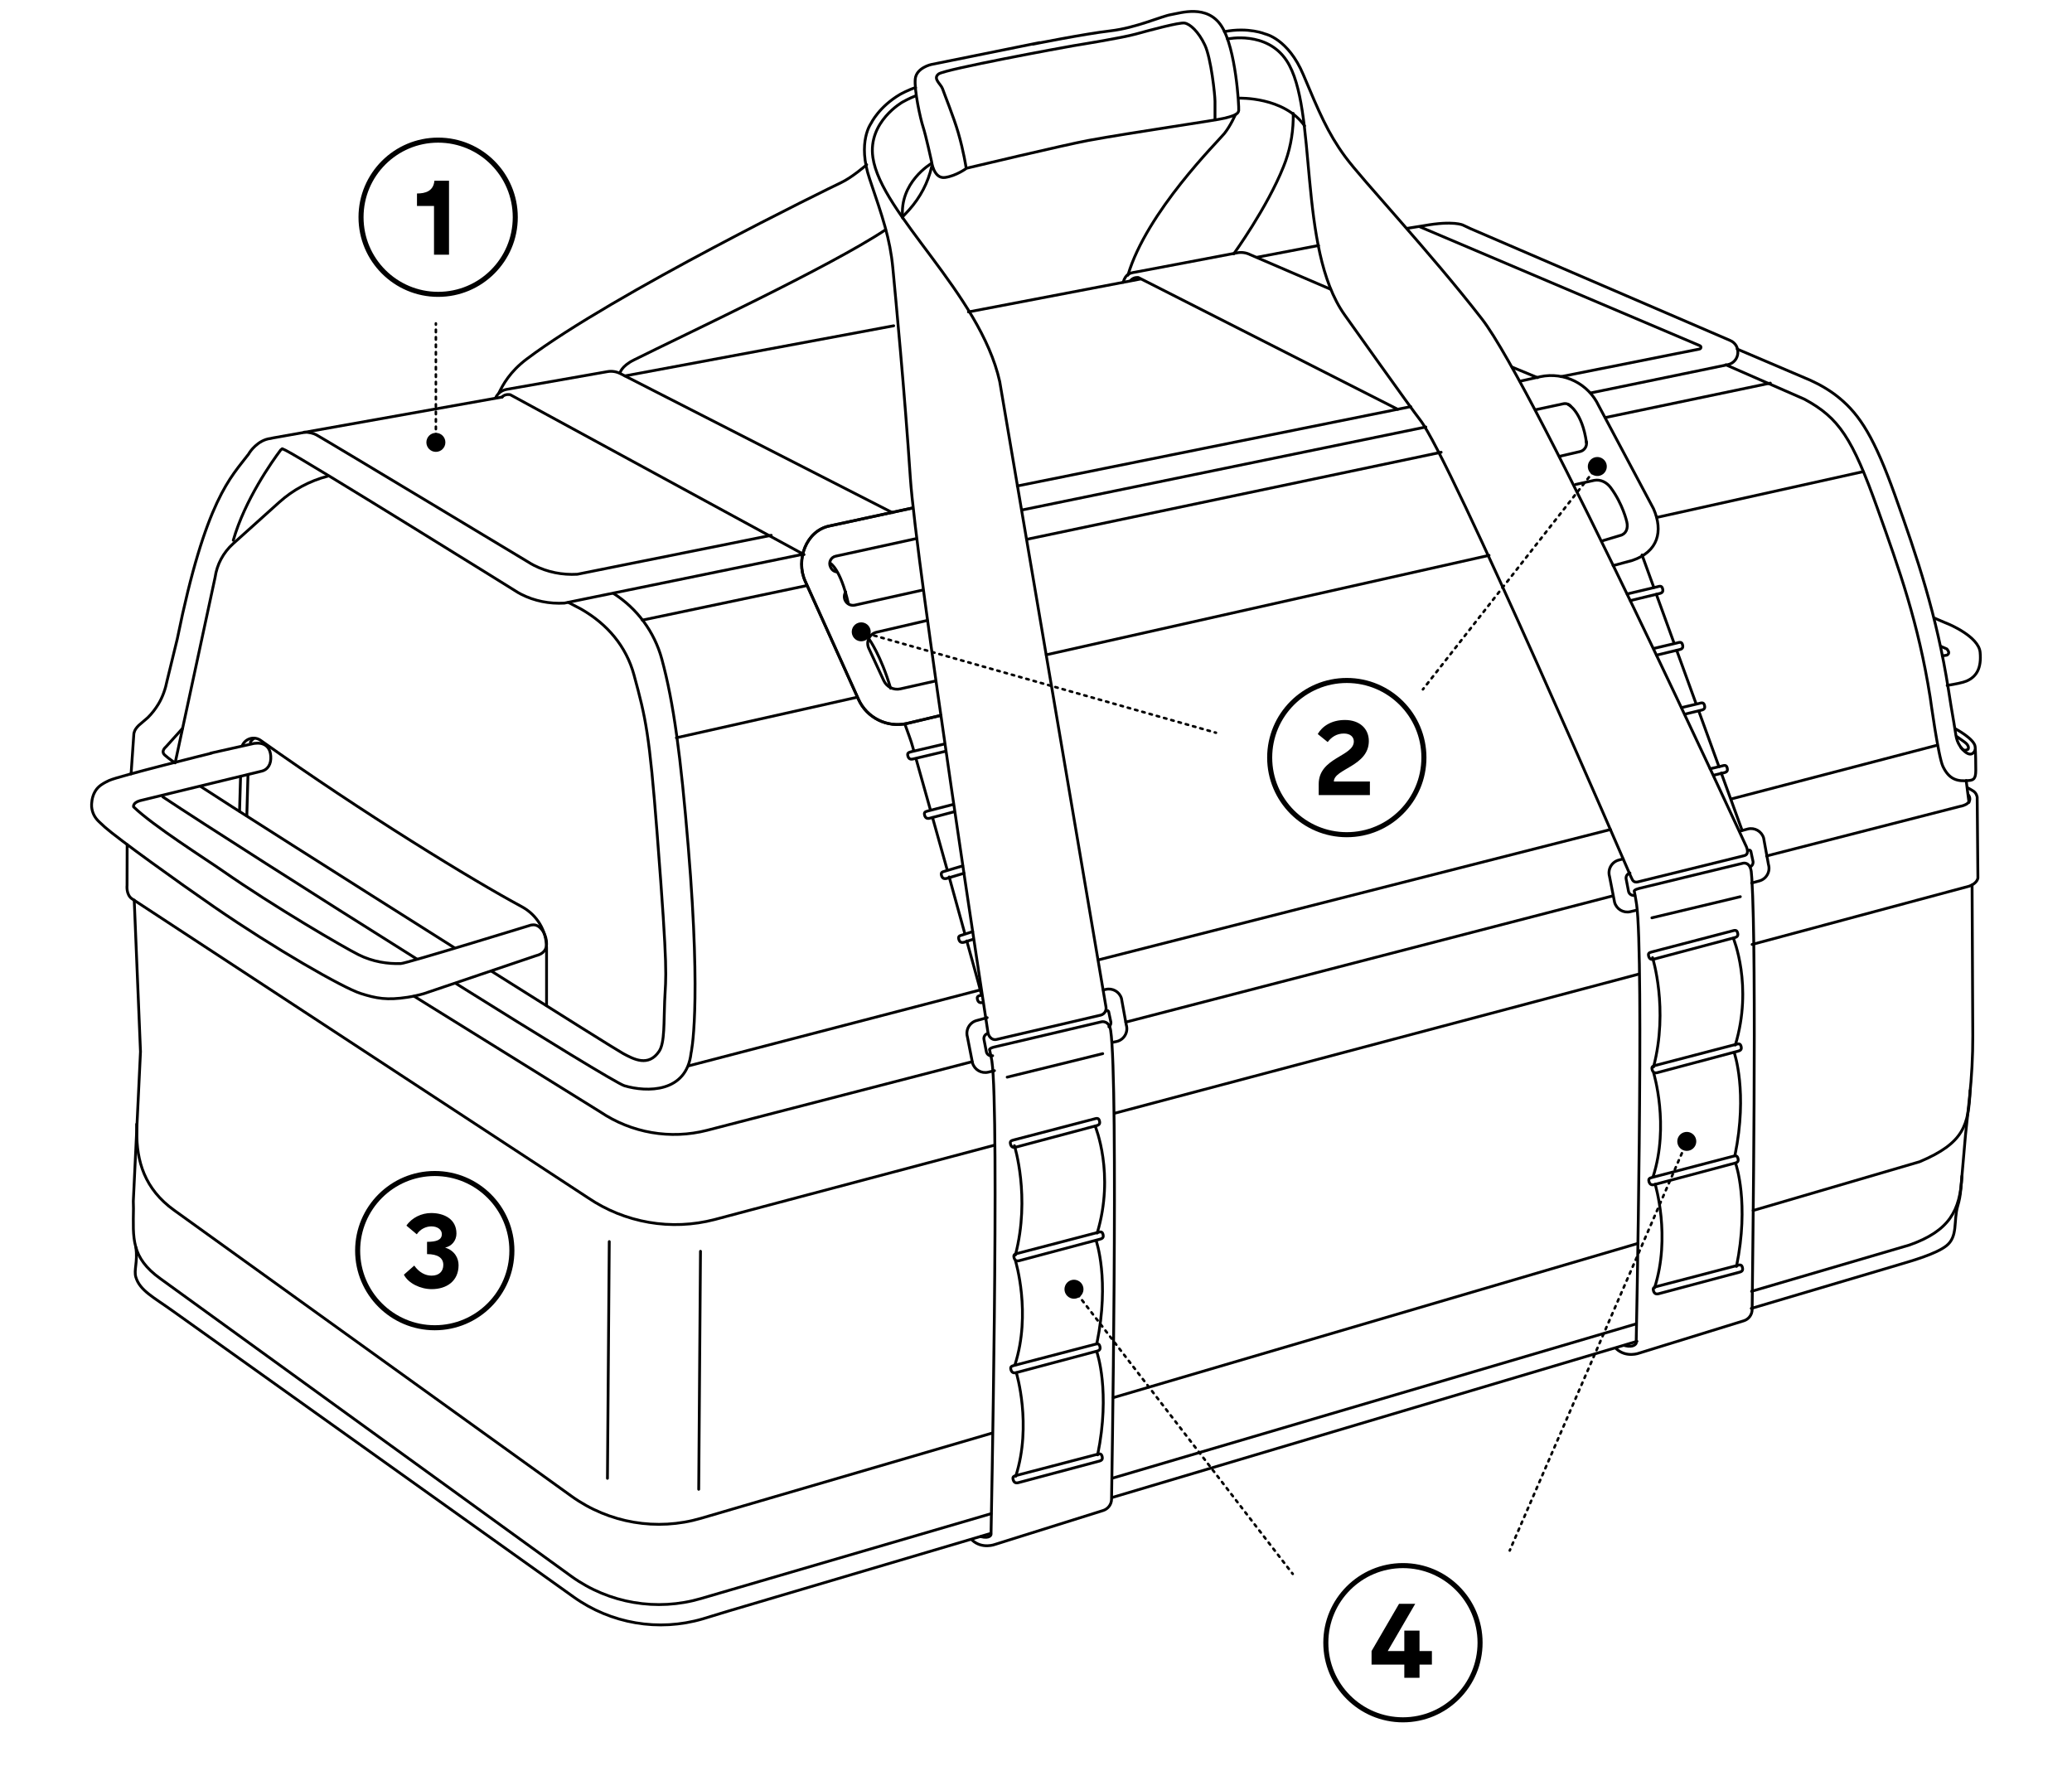<?xml version="1.0" encoding="utf-8"?>
<!-- Generator: Adobe Illustrator 25.1.0, SVG Export Plug-In . SVG Version: 6.00 Build 0)  -->
<svg version="1.1" xmlns="http://www.w3.org/2000/svg" xmlns:xlink="http://www.w3.org/1999/xlink" x="0px" y="0px"
	 viewBox="0 0 410 350.45" style="enable-background:new 0 0 410 350.45;" xml:space="preserve">
<style type="text/css">
	.st0{fill:#BCBEC0;}
	.st1{opacity:0.1;}
	.st2{fill:#D1D3D4;}
	.st3{fill:#A7A9AC;}
	.st4{fill:#FDB913;}
	.st5{fill:#EAA822;}
	.st6{fill:#8A8C8E;}
	.st7{fill:none;stroke:#ED1F79;stroke-width:0.42;stroke-miterlimit:10;}
	.st8{fill:none;stroke:#000000;stroke-width:0.5;stroke-linecap:round;stroke-linejoin:round;stroke-miterlimit:10;}
	.st9{fill:none;stroke:#000000;stroke-width:0.5;stroke-miterlimit:10;}
	.st10{fill:none;stroke:#414042;stroke-width:0.378;stroke-linecap:round;stroke-linejoin:round;stroke-miterlimit:10;}
	.st11{fill:#414042;}
	.st12{fill:#FFFFFF;}
	.st13{fill:#B1B3B6;}
	.st14{fill:none;stroke:#000000;stroke-miterlimit:10;}
	.st15{fill:none;stroke:#000000;stroke-width:0.5;stroke-linecap:round;stroke-linejoin:round;}
	.st16{fill:none;stroke:#000000;stroke-width:0.5;stroke-linecap:round;stroke-linejoin:round;stroke-dasharray:0.492,0.984;}
	.st17{fill:none;stroke:#000000;stroke-width:0.5;stroke-linecap:round;stroke-linejoin:round;stroke-dasharray:0.498,0.995;}
	.st18{fill:none;stroke:#000000;stroke-width:0.5;stroke-linecap:round;stroke-linejoin:round;stroke-dasharray:0.505,1.011;}
	.st19{fill:none;stroke:#000000;stroke-width:0.5;stroke-linecap:round;stroke-linejoin:round;stroke-dasharray:0.497,0.994;}
	.st20{fill:none;stroke:#000000;stroke-width:0.5;stroke-linecap:round;stroke-linejoin:round;stroke-dasharray:0.504,1.009;}
	.st21{fill:none;stroke:#000000;stroke-width:0.5;stroke-linecap:round;stroke-linejoin:round;stroke-dasharray:0.5,0.999;}
	.st22{fill:none;stroke:#000000;stroke-width:0.5;stroke-linecap:round;stroke-linejoin:round;stroke-dasharray:0.502,1.004;}
	.st23{fill:none;stroke:#000000;stroke-width:0.5;stroke-linecap:round;stroke-linejoin:round;stroke-dasharray:0.498,0.997;}
	.st24{fill:none;stroke:#000000;stroke-width:0.556;stroke-linecap:round;stroke-linejoin:round;stroke-miterlimit:10;}
</style>
<g id="Layer_1">
</g>
<g id="Layer_2">
	<g>
		<circle class="st14" cx="86.7" cy="42.99" r="15.26"/>
		<g>
			<path d="M88.85,50.4h-2.97v-9.64h-3.37v-2.47c1.67,0,3.26-0.46,3.45-2.53h2.89V50.4z"/>
		</g>
	</g>
	<g>
		<circle class="st14" cx="277.61" cy="325.08" r="15.26"/>
		<g>
			<path d="M277.89,329.41h-6.49v-2.68l5.44-9.35h3.2l-5.44,9.35h3.28v-4.04h3.01v4.04h2.45v2.68h-2.45v2.61h-3.01V329.41z"/>
		</g>
	</g>
	<g>
		<g>
			<line class="st15" x1="86.25" y1="64" x2="86.25" y2="64.25"/>
			<line class="st16" x1="86.25" y1="65.24" x2="86.25" y2="86.89"/>
			<line class="st15" x1="86.25" y1="87.38" x2="86.25" y2="87.63"/>
			<g>
				<path d="M84.37,87.54c0,1.04,0.84,1.88,1.88,1.88s1.88-0.84,1.88-1.88c0-1.04-0.84-1.88-1.88-1.88S84.37,86.5,84.37,87.54z"/>
			</g>
		</g>
	</g>
	<g>
		<circle class="st14" cx="86.03" cy="247.49" r="15.26"/>
		<g>
			<path d="M79.92,252.25l2.05-1.8c0.98,1.38,2.22,1.99,3.43,1.99c1.49,0,2.32-0.84,2.32-2.13c0-1.36-1.07-2.13-3.22-2.13v-2.43
				c1.88,0,2.93-0.38,2.93-1.53c0-0.9-0.88-1.53-2.07-1.53c-0.96,0-2.15,0.46-2.89,1.57l-2.05-1.72c1.07-1.57,2.99-2.49,4.9-2.49
				c2.55,0,5,1.19,5,4.06c0,1.34-0.88,2.49-2.24,2.78c1.88,0.59,2.66,2.07,2.66,3.47c0,3.16-2.36,4.75-5.33,4.75
				C83.2,255.11,80.79,253.96,79.92,252.25z"/>
		</g>
	</g>
	<g>
		<circle class="st14" cx="266.5" cy="149.92" r="15.26"/>
		<g>
			<path d="M271.07,157.34h-10.13v-2.18c0-5.27,6.95-5.46,6.95-8.43c0-0.86-0.65-1.57-1.97-1.57c-1.44,0-2.49,0.73-3.2,1.69
				l-1.97-1.59c0.86-1.51,2.7-2.78,5.38-2.78c2.91,0,4.73,1.72,4.73,4.16c0,5-6.9,5.5-6.92,8.01h7.13V157.34z"/>
		</g>
	</g>
	<g>
		<g>
			<line class="st15" x1="281.56" y1="136.42" x2="281.72" y2="136.22"/>
			<line class="st18" x1="282.34" y1="135.42" x2="315.67" y2="92.84"/>
			<line class="st15" x1="315.98" y1="92.44" x2="316.13" y2="92.25"/>
			<g>
				<path d="M317.55,93.48c0.64-0.82,0.5-2-0.32-2.64s-2-0.5-2.64,0.32c-0.64,0.82-0.5,2,0.32,2.64
					C315.73,94.44,316.91,94.3,317.55,93.48z"/>
			</g>
		</g>
	</g>
	<g>
		<g>
			<line class="st15" x1="240.61" y1="145" x2="240.37" y2="144.94"/>
			<line class="st19" x1="239.41" y1="144.66" x2="171.04" y2="125.22"/>
			<line class="st15" x1="170.57" y1="125.08" x2="170.33" y2="125.02"/>
			<g>
				<path d="M170.93,123.23c-1-0.28-2.04,0.3-2.32,1.29c-0.28,1,0.3,2.04,1.29,2.32c1,0.28,2.04-0.3,2.32-1.29
					C172.51,124.56,171.93,123.52,170.93,123.23z"/>
			</g>
		</g>
	</g>
	<g>
		<g>
			<line class="st15" x1="255.8" y1="311.46" x2="255.65" y2="311.27"/>
			<line class="st20" x1="255.03" y1="310.47" x2="212.88" y2="255.69"/>
			<line class="st15" x1="212.57" y1="255.29" x2="212.42" y2="255.1"/>
			<g>
				<ellipse transform="matrix(0.397 -0.918 0.918 0.397 -106.081 348.874)" cx="212.47" cy="255.17" rx="1.88" ry="1.88"/>
			</g>
		</g>
	</g>
	<g>
		<g>
			<line class="st15" x1="333.89" y1="225.7" x2="333.79" y2="225.93"/>
			<line class="st21" x1="333.4" y1="226.84" x2="299.03" y2="306.15"/>
			<line class="st15" x1="298.84" y1="306.61" x2="298.74" y2="306.84"/>
			<g>
				<ellipse transform="matrix(0.988 -0.154 0.154 0.988 -30.84 54.216)" cx="333.85" cy="225.78" rx="1.88" ry="1.88"/>
			</g>
		</g>
	</g>
	<path class="st24" d="M41.89,149.04c0,0-18.42,4.55-20.27,5.4c-1.85,0.85-2.42,1.49-2.87,2.3c-0.58,1.03-0.66,2.36-0.62,2.89
		c0.11,1.22,0.61,2.18,1.5,3.01l1.14,1.06c2.59,2.29,14.38,10.79,21.68,15.82c11.74,8.09,25.36,15.95,28.92,17.08
		c3.1,0.99,5.2,1.37,9.27,0.75c1.1-0.17,2.18-0.41,3.25-0.72l22.16-7.5c1.49-0.36,2.27-1.24,2.08-2.87
		c-0.22-1.83-1.38-3.29-2.61-3.24l-0.43,0.04c0,0-24.64,7.58-25.77,7.62c-2.56,0.09-5.55-0.33-8.39-1.76
		c-2.85-1.42-16.74-9.51-26.91-16.61c-3.47-2.42-13.69-8.87-17.59-12.64c0,0-0.21-0.79,1.26-1.22l23.91-5.8
		c1.43-0.27,2.09-1.47,1.98-3.01c-0.09-1.23-0.58-1.92-1.3-2.29c-0.47-0.24-1.01-0.31-1.54-0.27l-0.47,0.04l-8.61,1.93"/>
	<path class="st24" d="M47.95,147.52c0.58-1.34,2.32-1.93,3.63-1c20.26,14.4,42,27.72,51.64,32.89c3.04,1.63,4.93,4.78,4.93,8.2V199
		"/>
	<line class="st24" x1="47.4" y1="160.54" x2="47.6" y2="153.77"/>
	<path class="st24" d="M64.85,94.23c-3.57,0.93-6.87,2.7-9.62,5.18l-9.12,8.2c-1.93,1.74-3.19,4.09-3.55,6.66l-7.85,36.46"/>
	<line class="st24" x1="49.07" y1="153.29" x2="48.84" y2="161.41"/>
	<path class="st24" d="M50.29,146.1c-0.3,0.2-0.56,0.46-0.75,0.78"/>
	<path class="st24" d="M385.3,135.64c1.64-0.26,3.12-0.56,3.82-0.86c1.99-0.85,2.99-2.56,2.7-5.69c-0.28-3.13-6.25-5.59-6.25-5.59
		s-1-0.4-2.69-1.14"/>
	<path class="st24" d="M384.34,129.79l0.8-0.12c0.33-0.05,0.55-0.39,0.43-0.71c-0.11-0.29-0.34-0.54-0.34-0.54l-1.2-0.52"/>
	<path class="st24" d="M386.99,144.26c0,0,3.72,1.98,3.85,3.53c0.1,1.26,0.12,3.43,0.12,4.66c0,1.75-0.5,1.92-1.37,2.01
		c-2.25,0.23-3.9-0.18-5.14-2.81c-0.92-1.95-2.51-13.64-2.51-13.64c-2.35-14.81-6.12-25.31-10.41-37.32
		c-5.02-14.03-7.63-17.98-14.45-21.68l-15.58-6.82"/>
	<path class="st24" d="M90.17,194.6c17.36,10.87,32.01,19.85,33.38,20.26c4.42,1.31,12.3,1.44,13.19-6.44c0,0,2.11-8.78-0.54-40.73
		c-1.5-18.14-2.89-28.61-5.24-37.26c-1.46-5.39-4.88-10.01-9.57-13"/>
	<path class="st24" d="M32.22,157.7c8,5.32,29.91,19.3,50.27,32.09"/>
	<path class="st24" d="M99.38,78.57l-45.34,8.09l-0.49,0.11c-2.56,0.27-4.17,2.78-4.17,2.78l-0.18,0.3
		c-3.47,4.59-8.5,8.88-14.12,36.58l-2.01,8.24c-0.32,1.63-0.86,3.22-1.72,4.65c-0.58,0.96-1.27,1.86-2.08,2.67l-1.82,1.56
		c-0.48,0.48-0.77,0.91-0.88,1.32l-0.08,0.29l-0.55,7.98"/>
	<line class="st24" x1="202.24" y1="100.92" x2="282.14" y2="84.5"/>
	<path class="st24" d="M46.16,106.92c2.28-7.97,7.69-15.63,9.38-17.87l0.31-0.25c0.22,0.09,0.44,0.19,0.67,0.31
		c4.24,2.15,46.02,28.17,46.02,28.17s0.21,0.12,0.57,0.31c2.64,1.35,5.61,1.93,8.57,1.76l47.09-9.64"/>
	<path class="st24" d="M308.9,74.53l27.4-5.46c0.33-0.07,0.38-0.52,0.07-0.66L281,44.9"/>
	<line class="st24" x1="201.31" y1="96.17" x2="279.15" y2="80.47"/>
	<path class="st24" d="M60.21,85.52c0.96,0,1.86,0.24,2.38,0.53c2.44,1.37,42.51,25.52,42.51,25.52s0.21,0.12,0.57,0.31
		c2.64,1.35,5.61,1.93,8.57,1.76l38.37-7.71"/>
	<path class="st24" d="M36.13,144.13l-3.3,3.67c0,0-1.08,0.84-0.23,1.62c0.85,0.77,2.05,1.55,2.05,1.55"/>
	<path class="st24" d="M89.89,187.54c-21.69-13.7-46.56-29.49-50.24-31.94"/>
	<path class="st24" d="M97.27,192.2c13.84,8.73,24.99,15.72,26.06,16.3c2.09,1.12,4.99,2.69,7.11-0.48c1.12-1.69,0.9-5.86,1.08-9.88
		c0.24-5.38,0.72-4.85-1.48-33.08c-1.55-19.95-2.23-22.82-4.58-31.47c-1.55-5.72-5.31-10.1-10.46-13.05l-2.54-1.33"/>
	<path class="st24" d="M343.75,69.08l14.5,6.18c2.02,0.92,3.95,2.06,5.67,3.47c4.17,3.42,7.02,8.02,11.04,19.25
		c4.4,12.3,8.28,23.78,10.58,38.41l0.53,3.34c0.42,2.37,0.78,4.63,0.96,5.78c0.12,0.75,0.37,1.48,0.8,2.11
		c0.42,0.62,0.75,1.14,1.6,0.66c0,0,0.42-0.64-0.7-1.44c-1.11-0.8-1.64-1.17-1.64-1.17"/>
	<path class="st24" d="M278.44,45.19l3.33-0.53c5.84-1.06,7.73-0.11,7.73-0.11l1.51,0.71l51.31,22.1c2.3,0.95,1.99,4.29-0.44,4.81
		l-27.06,5.58"/>
	<line class="st24" x1="248.7" y1="50.92" x2="260.91" y2="48.58"/>
	<line class="st24" x1="176.84" y1="64.47" x2="123.66" y2="74.39"/>
	<line class="st24" x1="225.64" y1="55.22" x2="191.63" y2="61.73"/>
	<line class="st24" x1="317.67" y1="82.63" x2="350.31" y2="75.81"/>
	<line class="st24" x1="203.17" y1="106.73" x2="285.17" y2="89.5"/>
	<line class="st24" x1="127.1" y1="122.72" x2="159.52" y2="115.91"/>
	<line class="st24" x1="327.87" y1="102.39" x2="368.69" y2="93.33"/>
	<line class="st24" x1="207.04" y1="129.58" x2="294.65" y2="109.9"/>
	<line class="st24" x1="133.84" y1="146" x2="169.6" y2="137.98"/>
	<path class="st24" d="M196.35,283.59l-57.64,16.87c-8.74,2.56-18.18,0.96-25.59-4.35l-78.66-56.61c-5.88-4.22-7.45-9.74-7.39-15.58
		l-0.03-1.45"/>
	<line class="st24" x1="324.08" y1="246.07" x2="220.3" y2="276.58"/>
	<path class="st24" d="M389.84,215.79c-0.32,6.82-1.16,10.39-9.99,14.11l-32.94,9.65"/>
	<path class="st24" d="M196.1,299.55l-57.39,16.79c-8.74,2.56-18.18,0.96-25.59-4.35l-81.37-58.94c-5.88-4.22-5.4-8.06-5.34-13.9
		l-0.03-1.45l1.42-29.58l-1.24-29.98"/>
	<line class="st24" x1="323.61" y1="262.03" x2="220.12" y2="292.52"/>
	<path class="st24" d="M388.21,232.75c-0.32,6.82-2.48,10.84-10.38,13.63l-31.23,9.16"/>
	<path class="st24" d="M346.54,258.93l29.28-8.68c2.72-0.8,7.3-2.14,9.29-3.69c2.4-1.87,1.39-4.93,2.29-7.95
		c0.3-1.01,0.5-2.08,0.59-3.21l0.94-10.84l0.8-7.42c0.43-4.05,0.65-8.12,0.64-12.19l-0.14-29.83"/>
	<line class="st24" x1="220.02" y1="296.36" x2="323.92" y2="265.44"/>
	<path class="st24" d="M26.9,246.87c0.37,2.92-0.44,4.46-0.02,5.86c0.79,2.66,3.51,3.98,7.36,6.74l79.24,56.54
		c7.41,5.31,16.84,6.92,25.59,4.35l4.85-1.48l52.13-15.43"/>
	<path class="st24" d="M196.76,226.63l-55.32,14.7c-8.61,2.26-17.78,0.68-25.14-4.33l-90.12-59.09c-1.28-0.8-1.04-2.73-1.04-2.73
		l0.02-8.04"/>
	<line class="st24" x1="324.23" y1="192.78" x2="220.58" y2="220.3"/>
	<path class="st24" d="M346.7,186.9l42.99-11.54c1.63-0.6,1.69-1.63,1.69-1.63l-0.14-15.96c0,0-0.1-0.91-0.94-1.33l-0.89-0.52"/>
	<path class="st24" d="M192.36,210.1l-52.45,13.58c-7.24,1.86-14.94,0.53-21.14-3.65l-36.83-22.88"/>
	<line class="st24" x1="319.12" y1="177.29" x2="222.77" y2="202.27"/>
	<path class="st24" d="M389.48,157.28l0.19,0.29c0.68,1.65-1.85,2.01-1.85,2.01l-38.26,9.81"/>
	<path class="st24" d="M390.84,148.39c0,0-0.66,2.17-2.81-0.44"/>
	<line class="st24" x1="120.56" y1="245.7" x2="120.2" y2="292.55"/>
	<line class="st24" x1="138.61" y1="247.62" x2="138.26" y2="294.72"/>
	<line class="st24" x1="342.61" y1="158.1" x2="383.33" y2="147.47"/>
	<line class="st24" x1="217.37" y1="189.95" x2="318.66" y2="164.16"/>
	<line class="st24" x1="136.32" y1="210.91" x2="193.81" y2="195.94"/>
	<path class="st24" d="M159.1,109.75l-58.13-31.64c0,0-1.01-0.23-1.63,0.46"/>
	<path class="st24" d="M176.59,101.45l-53.86-27.53c-0.78-0.39-1.66-0.53-2.52-0.38l-19.88,3.5c-0.98,0.16-1.86,0.77-2.26,1.69
		c0,0.01-0.01,0.02-0.01,0.03"/>
	<line class="st24" x1="199.3" y1="213.16" x2="218.2" y2="208.51"/>
	<path class="st24" d="M201.02,227.01l15.99-4.26c0.58-0.15,0.7-0.46,0.52-1.03l0,0c-0.17-0.54-0.58-0.41-1.12-0.26l-15.78,4.12
		c-0.57,0.15-0.83,0.27-0.67,0.84l0,0.02C200.13,227,200.46,227.16,201.02,227.01z"/>
	<path class="st24" d="M201.72,249.47l15.99-4.26c0.58-0.15,0.7-0.46,0.52-1.03l0,0c-0.17-0.54-0.58-0.41-1.12-0.26l-15.78,4.12
		c-0.57,0.15-0.83,0.27-0.67,0.84l0,0.02C200.82,249.46,201.16,249.62,201.72,249.47z"/>
	<path class="st24" d="M201.1,271.63l15.99-4.26c0.58-0.15,0.7-0.46,0.52-1.03l0,0c-0.17-0.54-0.58-0.41-1.12-0.26l-15.78,4.12
		c-0.57,0.15-0.83,0.27-0.67,0.84l0,0.02C200.21,271.61,200.54,271.77,201.1,271.63z"/>
	<path class="st24" d="M201.54,293.4l15.99-4.26c0.58-0.15,0.7-0.46,0.52-1.03l0,0c-0.17-0.54-0.58-0.41-1.12-0.26l-15.78,4.12
		c-0.57,0.15-0.83,0.27-0.67,0.84l0,0.02C200.65,293.39,200.99,293.55,201.54,293.4z"/>
	<path class="st24" d="M186.79,147.25l-6.47,1.51c-0.57,0.15-0.83,0.27-0.67,0.84l0,0.02c0.16,0.55,0.49,0.71,1.05,0.57l6.42-1.52"
		/>
	<path class="st24" d="M188.63,159.19l-5,1.29c-0.57,0.15-0.83,0.27-0.67,0.84l0,0.02c0.16,0.55,0.49,0.71,1.05,0.57l4.73-1.25"/>
	<path class="st24" d="M190.49,171.35l-3.52,1.05c-0.57,0.15-0.83,0.27-0.67,0.84l0,0.02c0.16,0.55,0.49,0.71,1.05,0.57l3.4-1.02"/>
	<path class="st24" d="M192.47,184.36l-2.07,0.67c-0.57,0.15-0.83,0.27-0.67,0.84l0,0.02c0.16,0.55,0.49,0.71,1.05,0.57l1.77-0.58"
		/>
	<path class="st24" d="M194.09,196.95c-0.57,0.15-0.83,0.27-0.67,0.84l0,0.02c0.16,0.55,0.49,0.71,1.05,0.57"/>
	<path class="st24" d="M200.73,226.72c0,0,3.2,10.07,0.2,21.63"/>
	<path class="st24" d="M216.72,222.89c0,0,3.92,9.38,0.39,21.12"/>
	<path class="st24" d="M200.96,249.59c0,0,3.14,10.32-0.12,20.48"/>
	<path class="st24" d="M216.92,245.58c0,0,2.7,7.7,0.13,20.25"/>
	<path class="st24" d="M201.11,271.66c0,0,3.14,10.32-0.12,20.48"/>
	<path class="st24" d="M217.07,267.65c0,0,2.7,7.7,0.13,20.25"/>
	<path class="st24" d="M327.29,189.8l15.99-4.26c0.58-0.15,0.7-0.46,0.52-1.03l0,0c-0.17-0.54-0.58-0.41-1.12-0.26l-15.78,4.12
		c-0.57,0.15-0.83,0.27-0.67,0.84l0,0.02C326.39,189.79,326.73,189.95,327.29,189.8z"/>
	<path class="st24" d="M327.98,212.26l15.99-4.26c0.58-0.15,0.7-0.46,0.52-1.03l0,0c-0.17-0.54-0.58-0.41-1.12-0.26l-15.78,4.12
		c-0.57,0.15-0.83,0.27-0.67,0.84l0,0.02C327.09,212.25,327.43,212.41,327.98,212.26z"/>
	<path class="st24" d="M327.36,234.42l15.99-4.26c0.58-0.15,0.7-0.46,0.52-1.03l0,0c-0.17-0.54-0.58-0.41-1.12-0.26l-15.78,4.12
		c-0.57,0.15-0.83,0.27-0.67,0.84l0,0.02C326.47,234.4,326.81,234.56,327.36,234.42z"/>
	<path class="st24" d="M328.24,256.01l15.99-4.26c0.58-0.15,0.7-0.46,0.52-1.03l0,0c-0.17-0.54-0.58-0.41-1.12-0.26l-15.78,4.12
		c-0.57,0.15-0.83,0.27-0.67,0.84l0,0.02C327.35,256,327.68,256.16,328.24,256.01z"/>
	<path class="st24" d="M327,189.51c0,0,3.2,10.07,0.2,21.63"/>
	<path class="st24" d="M342.99,185.68c0,0,3.92,9.38,0.39,21.12"/>
	<path class="st24" d="M327.23,212.38c0,0,3.14,10.32-0.12,20.48"/>
	<path class="st24" d="M343.18,208.37c0,0,2.7,7.7,0.13,20.25"/>
	<path class="st24" d="M327.52,234.36c0,0,3.14,10.32-0.12,20.48"/>
	<path class="st24" d="M343.48,230.36c0,0,2.7,7.7,0.13,20.25"/>
	<path class="st24" d="M242.89,7.71c0,0,7.75-1.69,11.7,4.29c6.23,9.43,2.07,37.03,11.48,50.31c0,0,13.31,18.74,14.94,20.79
		c5.89,7.44,41.69,90.35,41.69,90.35l0.31,0.65c0.29,0.5,0.74,0.5,1.08,0.42l21.08-5.2c1.23-0.32,0.24-2.1,0.24-2.1
		s-41.71-90.63-52.17-104.1c-10.46-13.48-23.65-27.45-27.09-32.15c-3.44-4.7-5.13-8.78-8.25-16.18c-3.01-7.15-7.55-8.07-7.55-8.07
		s-3.27-1.39-8.07-0.46"/>
	<path class="st24" d="M245.19,19.43c0,0,8.87-0.32,12.95,5.46"/>
	<path class="st24" d="M184.27,32.37c0,0-6.42,3.75-5.64,10.79"/>
	<line class="st24" x1="389.06" y1="154.47" x2="389.61" y2="158.78"/>
	<path class="st24" d="M180.55,100.53l-16.45,3.56c-4.57,0.96-6.69,6.67-4.77,10.92l10.54,23.38c1.66,3.68,5.7,5.68,9.63,4.77
		l6.64-1.58"/>
	<path class="st24" d="M180.55,100.53l-16.45,3.56c-4.57,0.96-6.69,6.67-4.77,10.92l10.54,23.38c1.66,3.68,5.7,5.68,9.63,4.77
		l6.64-1.58"/>
	<path class="st24" d="M183.48,122.78l-9.99,2.32c-1.42,0.31-2.19,1.86-1.58,3.19l2.97,6.41c0.58,1.24,1.94,1.92,3.28,1.62
		l6.87-1.54"/>
	<path class="st24" d="M181.33,106.58l-15.95,3.48c-0.95,0.19-1.47,1.22-1.06,2.1l0.08,0.17c0.21,0.45,0.62,0.75,1.08,0.84"/>
	<path class="st24" d="M167.34,117.14c-0.3,0.48-0.37,1.1-0.11,1.66l0,0c0.34,0.73,1.14,1.12,1.93,0.95l13.33-2.96"/>
	<path class="st24" d="M171.99,126.5c0,0,2.32,3.2,4.24,9.7"/>
	<path class="st24" d="M164.29,111.45c0,0,2.01,1.08,3.56,7.9"/>
	<path class="st24" d="M196.78,211.88l-1.22,0.29c-1.37,0.33-2.75-0.48-3.13-1.84l-1.01-5.16c-0.39-1.42,0.47-2.88,1.9-3.23
		l2.02-0.55"/>
	<path class="st24" d="M220.2,206.26l0.78-0.16c1.46-0.35,2.32-1.86,1.88-3.29l-0.95-5.23c-0.4-1.33-1.77-2.11-3.12-1.78l-0.45,0.11
		"/>
	<path class="st24" d="M196.42,208.92c-0.54,0.13-1.08-0.19-1.23-0.72l-0.47-2.42c-0.15-0.55,0.18-1.12,0.74-1.26"/>
	<path class="st24" d="M219.43,203.2c0.33-0.25,0.48-0.69,0.35-1.11l-0.4-1.88c0,0-0.17-0.38-0.49-0.15"/>
	<path class="st24" d="M323.84,180.12l-1.22,0.29c-1.37,0.33-2.75-0.48-3.13-1.84l-1.01-5.16c-0.39-1.42,0.47-2.88,1.9-3.23
		l0.8-0.21"/>
	<path class="st24" d="M346.62,174.74l1.43-0.39c1.46-0.35,2.32-1.86,1.88-3.29l-0.95-5.23c-0.4-1.33-1.77-2.11-3.12-1.78
		l-1.57,0.42"/>
	<path class="st24" d="M323.49,177.17c-0.54,0.13-1.08-0.19-1.23-0.72l-0.47-2.42c-0.15-0.55,0.18-1.12,0.74-1.26"/>
	<path class="st24" d="M346.5,171.44c0.33-0.25,0.48-0.69,0.35-1.11l-0.4-1.88c0,0-0.17-0.38-0.49-0.15"/>
	<path class="st24" d="M276.58,81l-51.33-26.08c0,0-0.88-0.14-1.5,0.55"/>
	<path class="st24" d="M319.82,266.91c2.01,1.86,4.57,0.85,4.57,0.85l20.65-6.38c0.99-0.3,1.66-1.21,1.67-2.24
		c0.1-11.03,0.93-69.13-0.06-85.26l-0.12-1.43c-0.3-2.01-1.65-1.62-1.65-1.62s-19.71,4.76-20.61,5s-0.9,0.49-0.9,0.49
		c0.23,1.02,0.47,2.64,0.47,2.64c1.51,10.27-0.08,86.87-0.08,86.87s-0.39,0.93-2.25,0.46"/>
	<path class="st24" d="M180.79,148.48c-0.08-0.27-0.13-0.48-0.17-0.62c-0.35-1.33-0.97-2.86-1.49-4.36"/>
	<path class="st24" d="M184.09,160.21c-1.2-4.26-2.2-7.81-2.82-10.03"/>
	<path class="st24" d="M187.41,172.07c-1-3.6-1.99-7.11-2.88-10.28"/>
	<path class="st24" d="M190.9,184.69c-0.99-3.63-2.04-7.43-3.08-11.15"/>
	<path class="st24" d="M194.26,197.01c-0.82-3.19-1.84-6.73-2.95-10.8"/>
	<path class="st24" d="M194.07,304.09c1.86,0.46,2.03-0.41,2.03-0.41s1.69-83.43,0.17-93.7c-0.07-0.49-0.23-1.27-0.47-2.29
		c0,0,0-0.26,0.93-0.49c0.93-0.23,21.26-5,21.26-5s1.47-0.31,1.78,1.7c1.58,10.26,0.18,92.78,0.18,92.78
		c-0.01,1.03-0.69,1.93-1.67,2.24l-21.36,6.7c0,0-2.56,1.01-4.57-0.85"/>
	<path class="st24" d="M263.28,57.23l-15.89-6.83c-0.78-0.39-1.66-0.53-2.52-0.38l-20.24,3.84c-0.98,0.16-1.88,0.3-2.38,1.99"/>
	<line class="st24" x1="304.24" y1="74.73" x2="299.22" y2="72.65"/>
	<path class="st24" d="M181.17,17.34c-1.28,0.35-3.07,1.34-3.07,1.34c-4.21,2.49-5.73,5.71-5.73,5.71s-2.78,3.71-0.28,11.05
		c2.58,7.61,4.03,11.78,4.58,17.58s2.33,24.46,3.46,41.48s15.36,109.8,15.36,109.8s0.07,0.78,0.75,1.24
		c0.26,0.18,0.65,0.26,1.04,0.14l20.56-4.8c0.7-0.2,1.13-0.88,1.01-1.59c-1.89-11.24-21.03-123.78-21.03-123.78
		c-3.91-17.46-23.49-33.17-25.1-44.36c-1.02-7.09,5.9-10.97,5.9-10.97s1.33-0.75,2.55-1.21"/>
	<path class="st24" d="M322.62,118.85l5.82-1.41c0.58-0.15,0.7-0.46,0.52-1.03l0,0c-0.17-0.54-0.58-0.41-1.12-0.26l-5.86,1.39"/>
	<path class="st24" d="M327.79,129.65l4.6-1.11c0.58-0.15,0.7-0.46,0.52-1.03l0,0c-0.17-0.54-0.58-0.41-1.12-0.26l-4.56,1.08"/>
	<path class="st24" d="M333.38,141.33l3.35-0.81c0.58-0.15,0.7-0.46,0.52-1.03v0c-0.17-0.54-0.58-0.41-1.12-0.26l-3.38,0.8"/>
	<path class="st24" d="M339.1,153.41l2.12-0.51c0.58-0.15,0.7-0.46,0.52-1.03l0,0c-0.17-0.54-0.58-0.41-1.12-0.26l-2.23,0.53"/>
	<line class="st24" x1="326.87" y1="181.63" x2="344.37" y2="177.45"/>
	<path class="st24" d="M244.45,22.69c0,0-0.93,2.17-2.17,3.72c-1.21,1.51-15.39,15.51-19.09,28.05"/>
	<path class="st24" d="M244.14,50.22c0,0,6.58-9.09,9.83-17.23c0.15-0.37,0.29-0.74,0.42-1.11c1.08-3.05,1.57-6.24,1.51-9.43"/>
	<path class="st24" d="M171.49,32.6c0,0-2.89,2.53-5.1,3.56c-1.85,0.86-44.83,21.85-62.13,34.86c-3.41,2.56-4.72,5.11-5.5,6.66"/>
	<path class="st24" d="M178.61,42.9c0.3-0.3,0.96-1,1.24-1.32c2.29-2.56,3.79-5.47,4.5-8.57"/>
	<path class="st24" d="M122.69,73.81c0,0,0.21-1.3,2.71-2.56c10.09-5.04,38.77-18.43,49.84-25.79"/>
	<path class="st24" d="M204.39,8.75c0,0,10.19-2.05,15.31-2.64c5.12-0.59,10.16-2.92,12.03-3.22c1.87-0.31,7.15-2.11,9.99,2.3
		s3.47,15.87,3.39,16.67c-0.08,0.8-1.08,1.07-2.72,1.51c-1.64,0.44-18.24,2.8-27.07,4.43c-4.51,0.83-24.06,5.49-24.06,5.49
		s-2,1.51-4.26,1.83s-2.67-3.18-2.67-3.18s-1.12-5.13-1.67-6.81c-0.55-1.67-1.78-7.32-1.55-9.52s3.14-2.84,3.14-2.84l21.46-4.34"/>
	<path class="st24" d="M191.16,33.14c0,0-0.46-3.14-1.55-6.89c-0.89-3.07-2.79-7.75-3.1-8.68s-2.01-2.01-0.77-2.94
		c1.24-0.93,24.79-5.27,26.65-5.58c1.86-0.31,9.6-1.55,12.39-2.32s8.52-2.32,9.6-2.17s2.79,1.7,4.03,4.34
		c1.24,2.63,2.01,9.91,2.01,11.15s0,3.56,0,3.56"/>
	<g>
		<g>
			<path class="st24" d="M300.78,75.44l4.03-0.9c4.71-0.99,9.48,1.39,11.53,5.74l10.85,20.39c1.96,4.47,0.91,8.53-4.21,10.24
				l-3.78,1.02"/>
			<path class="st24" d="M317.22,106.98l3.33-1c1.22-0.27,1.67-1.43,1.35-2.74c0,0-0.77-3.48-3.19-6.75c-0.77-1.04-2-1.67-3.26-1.43
				l-3.69,0.82"/>
			<path class="st24" d="M310.77,80.35c-0.35-0.38-0.87-0.56-1.4-0.45l-5.45,1.17"/>
			<path class="st24" d="M308.57,90.31l4.05-0.94c0.92-0.2,1.47-1.1,1.28-1.97"/>
		</g>
		<path class="st24" d="M310.33,80.04c0,0,2.75,1.39,3.6,7.59"/>
	</g>
	<line class="st24" x1="340.6" y1="152.98" x2="344.72" y2="164.32"/>
	<line class="st24" x1="336.15" y1="140.72" x2="340.15" y2="151.74"/>
	<line class="st24" x1="331.78" y1="128.7" x2="335.6" y2="139.22"/>
	<line class="st24" x1="327.75" y1="117.61" x2="331.25" y2="127.25"/>
	<line class="st24" x1="324.92" y1="109.82" x2="327.25" y2="116.25"/>
</g>
</svg>
